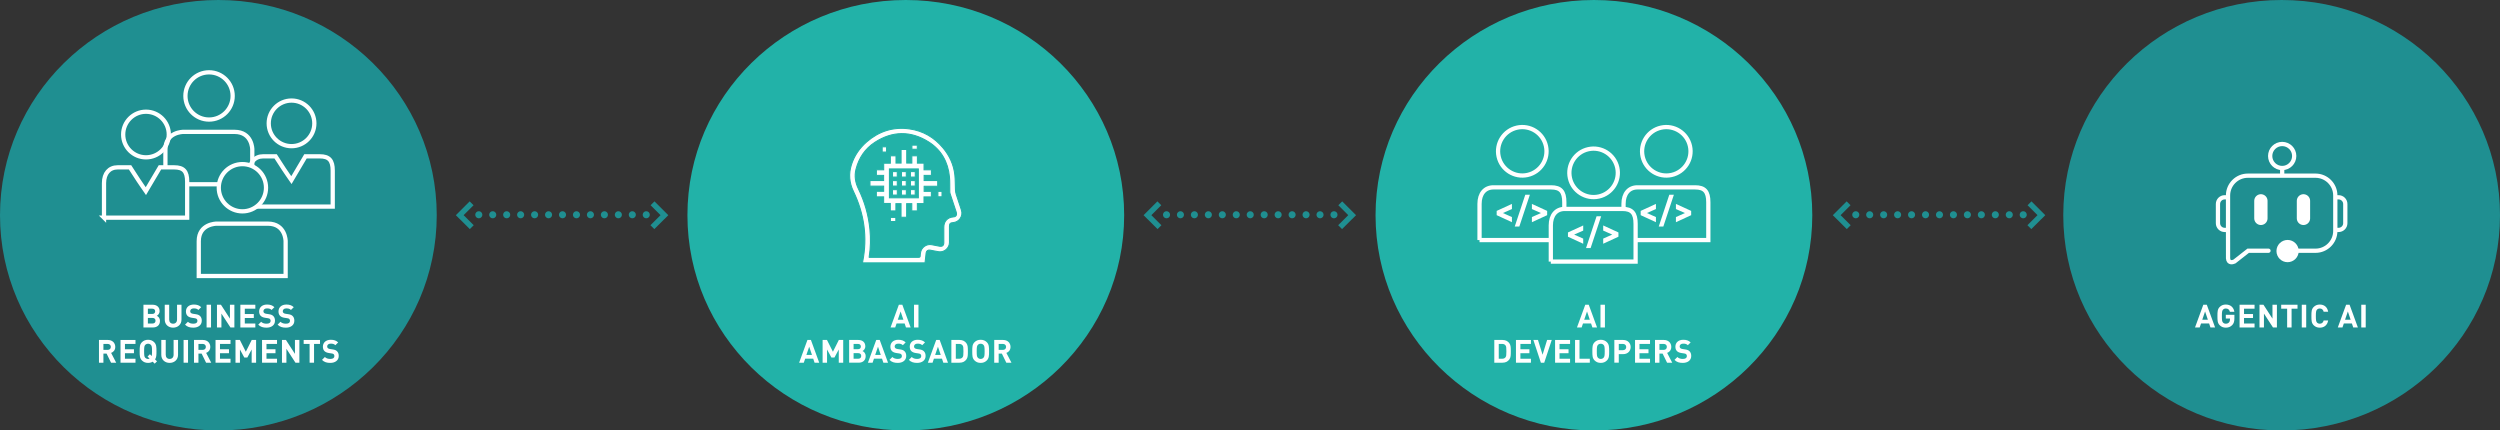<?xml version="1.0" encoding="UTF-8"?>
<svg id="uuid-ae45e1d6-8601-4905-8b7a-744e9c24fffe" data-name="Ebene 2" xmlns="http://www.w3.org/2000/svg" width="2347.99" height="404.29" xmlns:xlink="http://www.w3.org/1999/xlink" viewBox="0 0 2347.99 404.29">
  <rect x="0" y="0" width="2347.99" height="404.29" fill="#333333" stroke="none"/>
  <defs>
    <clipPath id="uuid-fc0ff26b-eba8-4fc2-ac55-45b99ffe9b23">
      <rect width="2347.99" height="404.29" style="fill: none;"/>
    </clipPath>
    <clipPath id="uuid-b9ebad16-ccaa-4e5d-9214-5cf0bda4c67a">
      <rect width="2347.99" height="404.29" style="fill: none;"/>
    </clipPath>
    <clipPath id="uuid-029c238f-e853-4396-83db-7885d3f49f0b">
      <rect width="2347.99" height="404.29" style="fill: none;"/>
    </clipPath>
    <clipPath id="uuid-9e3bb68f-ecf2-40ea-b9a8-0c6b4dd45a55">
      <rect width="2347.99" height="404.29" style="fill: none;"/>
    </clipPath>
    <clipPath id="uuid-22ee1586-dc87-4957-a822-8f2877318e51">
      <rect width="2347.99" height="404.29" style="fill: none;"/>
    </clipPath>
    <clipPath id="uuid-9bfa8bad-df6d-447d-96ef-2b8351a1c80c">
      <rect width="2347.99" height="404.29" style="fill: none;"/>
    </clipPath>
    <clipPath id="uuid-443a64bf-799c-4f6c-a8bd-81fecdad8d08">
      <rect width="2347.99" height="404.29" style="fill: none;"/>
    </clipPath>
    <clipPath id="uuid-2a8451e0-c284-4da8-afd2-6c43fc2fee17">
      <rect width="2347.99" height="404.29" style="fill: none;"/>
    </clipPath>
    <clipPath id="uuid-0d99f1e2-9555-41d0-9c39-91d663100052">
      <rect width="2347.99" height="404.29" style="fill: none;"/>
    </clipPath>
  </defs>
  <g id="uuid-070adace-28af-4c48-9399-8d60ca3a225f" data-name="Ebene 1">
    <g style="clip-path: url(#uuid-fc0ff26b-eba8-4fc2-ac55-45b99ffe9b23);">
      <path d="M205.09,404.29c113.27,0,205.09-90.5,205.09-202.15S318.35,0,205.09,0,0,90.5,0,202.14s91.82,202.15,205.09,202.15" style="fill: #1f8f91;"/>
    </g>
    <g>
      <path d="M143.27,286.2c4.2,0,6.63,2.37,6.63,6,0,2.37-1.56,3.87-2.64,4.41,1.32.6,2.97,1.95,2.97,4.8,0,3.99-2.76,6.15-6.57,6.15h-8.94v-21.36h8.55ZM138.89,289.92v4.95h4.11c1.77,0,2.73-.99,2.73-2.49s-.96-2.46-2.73-2.46h-4.11ZM138.89,298.59v5.25h4.38c1.86,0,2.79-1.14,2.79-2.64s-.93-2.61-2.79-2.61h-4.38Z" style="fill: #fff;"/>
      <path d="M170.45,300.24c0,4.53-3.48,7.5-7.89,7.5s-7.83-2.97-7.83-7.5v-14.04h4.17v13.89c0,2.43,1.41,3.93,3.66,3.93s3.72-1.5,3.72-3.93v-13.89h4.17v14.04Z" style="fill: #fff;"/>
      <path d="M188.96,288.51l-2.64,2.61c-1.14-1.14-2.43-1.47-4.38-1.47-2.22,0-3.3,1.23-3.3,2.7,0,.57.18,1.11.63,1.53.42.39,1.05.69,1.95.81l2.55.39c1.95.27,3.15.78,4.08,1.68,1.14,1.08,1.65,2.58,1.65,4.5,0,4.14-3.42,6.48-7.92,6.48-3.24,0-5.7-.69-7.8-2.82l2.7-2.7c1.35,1.35,3.18,1.8,5.13,1.8,2.49,0,3.81-.96,3.81-2.67,0-.72-.21-1.32-.66-1.77-.42-.39-.9-.57-1.92-.72l-2.55-.39c-1.8-.27-3.18-.84-4.14-1.77-1.02-.99-1.53-2.4-1.53-4.2,0-3.81,2.82-6.48,7.44-6.48,2.94,0,5.07.72,6.9,2.49Z" style="fill: #fff;"/>
      <path d="M198.2,307.56h-4.17v-21.36h4.17v21.36Z" style="fill: #fff;"/>
      <path d="M220.13,307.56h-3.69l-8.49-13.05v13.05h-4.17v-21.36h3.72l8.46,13.05v-13.05h4.17v21.36Z" style="fill: #fff;"/>
      <path d="M239.81,289.92h-9.9v5.01h8.46v3.72h-8.46v5.19h9.9v3.72h-14.07v-21.36h14.07v3.72Z" style="fill: #fff;"/>
      <path d="M257.72,288.51l-2.64,2.61c-1.14-1.14-2.43-1.47-4.38-1.47-2.22,0-3.3,1.23-3.3,2.7,0,.57.18,1.11.63,1.53.42.39,1.05.69,1.95.81l2.55.39c1.95.27,3.15.78,4.08,1.68,1.14,1.08,1.65,2.58,1.65,4.5,0,4.14-3.42,6.48-7.92,6.48-3.24,0-5.7-.69-7.8-2.82l2.7-2.7c1.35,1.35,3.18,1.8,5.13,1.8,2.49,0,3.81-.96,3.81-2.67,0-.72-.21-1.32-.66-1.77-.42-.39-.9-.57-1.92-.72l-2.55-.39c-1.8-.27-3.18-.84-4.14-1.77-1.02-.99-1.53-2.4-1.53-4.2,0-3.81,2.82-6.48,7.44-6.48,2.94,0,5.07.72,6.9,2.49Z" style="fill: #fff;"/>
      <path d="M275.9,288.51l-2.64,2.61c-1.14-1.14-2.43-1.47-4.38-1.47-2.22,0-3.3,1.23-3.3,2.7,0,.57.18,1.11.63,1.53.42.39,1.05.69,1.95.81l2.55.39c1.95.27,3.15.78,4.08,1.68,1.14,1.08,1.65,2.58,1.65,4.5,0,4.14-3.42,6.48-7.92,6.48-3.24,0-5.7-.69-7.8-2.82l2.7-2.7c1.35,1.35,3.18,1.8,5.13,1.8,2.49,0,3.81-.96,3.81-2.67,0-.72-.21-1.32-.66-1.77-.42-.39-.9-.57-1.92-.72l-2.55-.39c-1.8-.27-3.18-.84-4.14-1.77-1.02-.99-1.53-2.4-1.53-4.2,0-3.81,2.82-6.48,7.44-6.48,2.94,0,5.07.72,6.9,2.49Z" style="fill: #fff;"/>
    </g>
    <g>
      <path d="M101.33,319.29c4.38,0,6.93,2.97,6.93,6.54,0,3-1.83,4.89-3.9,5.61l4.77,9.21h-4.83l-4.17-8.52h-3v8.52h-4.17v-21.36h8.37ZM97.13,323.01v5.61h3.96c1.83,0,3-1.14,3-2.82s-1.17-2.79-3-2.79h-3.96Z" style="fill: #fff;"/>
      <path d="M127.25,323.01h-9.9v5.01h8.46v3.72h-8.46v5.19h9.9v3.72h-14.07v-21.36h14.07v3.72Z" style="fill: #fff;"/>
      <path d="M144.77,321.36c2.13,2.13,2.19,4.53,2.19,8.61,0,3.42-.06,5.67-1.32,7.56l1.83,1.83-2.19,2.19-1.89-1.86c-1.2.75-2.61,1.14-4.32,1.14-2.46,0-4.26-.81-5.73-2.25-2.13-2.13-2.16-4.53-2.16-8.61s.03-6.48,2.16-8.61c1.47-1.44,3.27-2.25,5.73-2.25s4.26.81,5.7,2.25ZM136.37,323.97c-.78.9-1.02,1.92-1.02,6s.24,5.07,1.02,5.97c.63.69,1.56,1.17,2.7,1.17.51,0,1.02-.12,1.44-.3l-1.92-1.92,2.19-2.22,1.71,1.74c.21-.87.3-2.19.3-4.44,0-4.08-.24-5.1-1.05-6-.6-.69-1.53-1.14-2.67-1.14s-2.07.45-2.7,1.14Z" style="fill: #fff;"/>
      <path d="M167.21,333.33c0,4.53-3.48,7.5-7.89,7.5s-7.83-2.97-7.83-7.5v-14.04h4.17v13.89c0,2.43,1.41,3.93,3.66,3.93s3.72-1.5,3.72-3.93v-13.89h4.17v14.04Z" style="fill: #fff;"/>
      <path d="M176.6,340.65h-4.17v-21.36h4.17v21.36Z" style="fill: #fff;"/>
      <path d="M190.58,319.29c4.38,0,6.93,2.97,6.93,6.54,0,3-1.83,4.89-3.9,5.61l4.77,9.21h-4.83l-4.17-8.52h-3v8.52h-4.17v-21.36h8.37ZM186.38,323.01v5.61h3.96c1.83,0,3-1.14,3-2.82s-1.17-2.79-3-2.79h-3.96Z" style="fill: #fff;"/>
      <path d="M216.5,323.01h-9.9v5.01h8.46v3.72h-8.46v5.19h9.9v3.72h-14.07v-21.36h14.07v3.72Z" style="fill: #fff;"/>
      <path d="M240.53,340.65h-4.17v-12.42l-4.08,7.59h-2.82l-4.11-7.59v12.42h-4.17v-21.36h4.11l5.58,11.07,5.55-11.07h4.11v21.36Z" style="fill: #fff;"/>
      <path d="M260.18,323.01h-9.9v5.01h8.46v3.72h-8.46v5.19h9.9v3.72h-14.07v-21.36h14.07v3.72Z" style="fill: #fff;"/>
      <path d="M281.18,340.65h-3.69l-8.49-13.05v13.05h-4.17v-21.36h3.72l8.46,13.05v-13.05h4.17v21.36Z" style="fill: #fff;"/>
      <path d="M300.53,323.01h-5.58v17.64h-4.17v-17.64h-5.58v-3.72h15.33v3.72Z" style="fill: #fff;"/>
      <path d="M317.6,321.6l-2.64,2.61c-1.14-1.14-2.43-1.47-4.38-1.47-2.22,0-3.3,1.23-3.3,2.7,0,.57.18,1.11.63,1.53.42.39,1.05.69,1.95.81l2.55.39c1.95.27,3.15.78,4.08,1.68,1.14,1.08,1.65,2.58,1.65,4.5,0,4.14-3.42,6.48-7.92,6.48-3.24,0-5.7-.69-7.8-2.82l2.7-2.7c1.35,1.35,3.18,1.8,5.13,1.8,2.49,0,3.81-.96,3.81-2.67,0-.72-.21-1.32-.66-1.77-.42-.39-.9-.57-1.92-.72l-2.55-.39c-1.8-.27-3.18-.84-4.14-1.77-1.02-.99-1.53-2.4-1.53-4.2,0-3.81,2.82-6.48,7.44-6.48,2.94,0,5.07.72,6.9,2.49Z" style="fill: #fff;"/>
    </g>
    <g style="clip-path: url(#uuid-b9ebad16-ccaa-4e5d-9214-5cf0bda4c67a);">
      <path d="M234.38,194.06h78.11v-33.84c0-9.64-3.41-13.4-12.16-13.4h-13.42l-13.22,22.34-3.3-4.77c-.06-.09-5.75-8.32-11.56-17.57h-11.64c-7.9,0-12.8,5.67-12.8,14.81v32.43Z" style="fill: none; stroke: #fff; stroke-miterlimit: 10; stroke-width: 4px;"/>
      <path d="M273.81,137.28c11.83,0,21.42-9.59,21.42-21.42s-9.59-21.42-21.42-21.42-21.42,9.59-21.42,21.42,9.59,21.42,21.42,21.42Z" style="fill: none; stroke: #fff; stroke-width: 4px;"/>
      <path d="M196.34,112.29c12.25,0,22.18-9.93,22.18-22.19s-9.93-22.18-22.18-22.18-22.19,9.93-22.19,22.18,9.93,22.19,22.19,22.19Z" style="fill: none; stroke: #fff; stroke-width: 4px;"/>
      <path d="M236.94,173.04v-32.74s0-16.45-16.71-16.45h-48.16s-16.71,0-16.71,16.45v32.74h81.58Z" style="fill: none; stroke: #fff; stroke-width: 4px;"/>
      <path d="M227.66,198.5c12.25,0,22.18-9.93,22.18-22.19s-9.93-22.18-22.18-22.18-22.19,9.93-22.19,22.18,9.93,22.19,22.19,22.19" style="fill: #1f8f91;"/>
      <path d="M227.66,198.5c12.25,0,22.18-9.93,22.18-22.19s-9.93-22.18-22.18-22.18-22.19,9.93-22.19,22.18,9.93,22.19,22.19,22.19Z" style="fill: none; stroke: #fff; stroke-width: 4px;"/>
      <path d="M268.26,259.24v-32.74s0-16.45-16.71-16.45h-48.16s-16.71,0-16.71,16.45v32.74h81.58Z" style="fill: none; stroke: #fff; stroke-width: 4px;"/>
      <path d="M97.68,204.41h78.11v-33.84c0-9.64-3.41-13.4-12.16-13.4h-13.42l-13.22,22.34-3.3-4.77c-.06-.09-5.75-8.32-11.56-17.57h-11.64c-7.9,0-12.81,5.67-12.81,14.81v32.43Z" style="fill: #1f8f91;"/>
      <path d="M97.68,204.41h78.11v-33.84c0-9.64-3.41-13.4-12.16-13.4h-13.42l-13.22,22.34-3.3-4.77c-.06-.09-5.75-8.32-11.56-17.57h-11.64c-7.9,0-12.81,5.67-12.81,14.81v32.43Z" style="fill: none; stroke: #fff; stroke-miterlimit: 10; stroke-width: 4px;"/>
      <path d="M137.11,147.77c11.83,0,21.42-9.59,21.42-21.42s-9.59-21.42-21.42-21.42-21.42,9.59-21.42,21.42,9.59,21.42,21.42,21.42Z" style="fill: none; stroke: #fff; stroke-width: 4px;"/>
      <path d="M850.72,404.29c113.27,0,205.09-90.5,205.09-202.15S963.99,0,850.72,0s-205.09,90.5-205.09,202.14,91.82,202.15,205.09,202.15" style="fill: #22b2a8;"/>
    </g>
    <g>
      <path d="M855.27,307.56h-4.38l-1.26-3.78h-7.56l-1.29,3.78h-4.38l7.8-21.36h3.27l7.8,21.36ZM843.21,300.27h5.25l-2.61-7.74-2.64,7.74Z" style="fill: #fff;"/>
      <path d="M862.62,307.56h-4.17v-21.36h4.17v21.36Z" style="fill: #fff;"/>
    </g>
    <g>
      <path d="M769.41,340.65h-4.38l-1.26-3.78h-7.56l-1.29,3.78h-4.38l7.8-21.36h3.27l7.8,21.36ZM757.35,333.36h5.25l-2.61-7.74-2.64,7.74Z" style="fill: #fff;"/>
      <path d="M791.94,340.65h-4.17v-12.42l-4.08,7.59h-2.82l-4.11-7.59v12.42h-4.17v-21.36h4.11l5.58,11.07,5.55-11.07h4.11v21.36Z" style="fill: #fff;"/>
      <path d="M806.07,319.29c4.2,0,6.63,2.37,6.63,6,0,2.37-1.56,3.87-2.64,4.41,1.32.6,2.97,1.95,2.97,4.8,0,3.99-2.76,6.15-6.57,6.15h-8.94v-21.36h8.55ZM801.69,323.01v4.95h4.11c1.77,0,2.73-.99,2.73-2.49s-.96-2.46-2.73-2.46h-4.11ZM801.69,331.68v5.25h4.38c1.86,0,2.79-1.14,2.79-2.64s-.93-2.61-2.79-2.61h-4.38Z" style="fill: #fff;"/>
      <path d="M834.03,340.65h-4.38l-1.26-3.78h-7.56l-1.29,3.78h-4.38l7.8-21.36h3.27l7.8,21.36ZM821.97,333.36h5.25l-2.61-7.74-2.64,7.74Z" style="fill: #fff;"/>
      <path d="M850.59,321.6l-2.64,2.61c-1.14-1.14-2.43-1.47-4.38-1.47-2.22,0-3.3,1.23-3.3,2.7,0,.57.18,1.11.63,1.53.42.39,1.05.69,1.95.81l2.55.39c1.95.27,3.15.78,4.08,1.68,1.14,1.08,1.65,2.58,1.65,4.5,0,4.14-3.42,6.48-7.92,6.48-3.24,0-5.7-.69-7.8-2.82l2.7-2.7c1.35,1.35,3.18,1.8,5.13,1.8,2.49,0,3.81-.96,3.81-2.67,0-.72-.21-1.32-.66-1.77-.42-.39-.9-.57-1.92-.72l-2.55-.39c-1.8-.27-3.18-.84-4.14-1.77-1.02-.99-1.53-2.4-1.53-4.2,0-3.81,2.82-6.48,7.44-6.48,2.94,0,5.07.72,6.9,2.49Z" style="fill: #fff;"/>
      <path d="M868.77,321.6l-2.64,2.61c-1.14-1.14-2.43-1.47-4.38-1.47-2.22,0-3.3,1.23-3.3,2.7,0,.57.18,1.11.63,1.53.42.39,1.05.69,1.95.81l2.55.39c1.95.27,3.15.78,4.08,1.68,1.14,1.08,1.65,2.58,1.65,4.5,0,4.14-3.42,6.48-7.92,6.48-3.24,0-5.7-.69-7.8-2.82l2.7-2.7c1.35,1.35,3.18,1.8,5.13,1.8,2.49,0,3.81-.96,3.81-2.67,0-.72-.21-1.32-.66-1.77-.42-.39-.9-.57-1.92-.72l-2.55-.39c-1.8-.27-3.18-.84-4.14-1.77-1.02-.99-1.53-2.4-1.53-4.2,0-3.81,2.82-6.48,7.44-6.48,2.94,0,5.07.72,6.9,2.49Z" style="fill: #fff;"/>
      <path d="M890.34,340.65h-4.38l-1.26-3.78h-7.56l-1.29,3.78h-4.38l7.8-21.36h3.27l7.8,21.36ZM878.28,333.36h5.25l-2.61-7.74-2.64,7.74Z" style="fill: #fff;"/>
      <path d="M901.23,319.29c2.91,0,4.98,1.08,6.45,3.12,1.32,1.83,1.35,4.02,1.35,7.56s-.03,5.73-1.35,7.56c-1.47,2.04-3.54,3.12-6.45,3.12h-7.71v-21.36h7.71ZM897.69,323.01v13.92h3.18c1.41,0,2.43-.45,3.12-1.32.78-.93.87-2.25.87-5.64s-.09-4.71-.87-5.64c-.69-.87-1.71-1.32-3.12-1.32h-3.18Z" style="fill: #fff;"/>
      <path d="M926.76,321.36c2.13,2.1,2.16,4.53,2.16,8.61s-.03,6.51-2.16,8.61c-1.47,1.44-3.27,2.25-5.73,2.25s-4.26-.81-5.73-2.25c-2.13-2.13-2.16-4.53-2.16-8.61s.03-6.48,2.16-8.61c1.47-1.44,3.27-2.25,5.73-2.25s4.26.81,5.73,2.25ZM918.36,323.97c-.81.9-1.05,1.92-1.05,6s.24,5.07,1.05,5.97c.6.69,1.53,1.17,2.67,1.17s2.07-.48,2.67-1.17c.81-.9,1.05-1.89,1.05-5.97s-.24-5.1-1.05-6c-.6-.69-1.53-1.14-2.67-1.14s-2.07.45-2.67,1.14Z" style="fill: #fff;"/>
      <path d="M942.15,319.29c4.38,0,6.93,2.97,6.93,6.54,0,3-1.83,4.89-3.9,5.61l4.77,9.21h-4.83l-4.17-8.52h-3v8.52h-4.17v-21.36h8.37ZM937.95,323.01v5.61h3.96c1.83,0,3-1.14,3-2.82s-1.17-2.79-3-2.79h-3.96Z" style="fill: #fff;"/>
    </g>
    <line x1="593.86" y1="201.7" x2="456.24" y2="201.7" style="fill: none; stroke: #1f8f91; stroke-dasharray: 0 13.11; stroke-linecap: round; stroke-linejoin: round; stroke-width: 6.62px;"/>
    <path d="M449.69,201.7h0M606.96,201.7h0" style="fill: none; stroke: #1f8f91; stroke-linecap: round; stroke-linejoin: round; stroke-width: 6.62px;"/>
    <polygon points="435.44 202.08 444.76 192.76 441.12 189.12 428.13 202.11 431.77 205.75 431.8 205.72 441.26 215.17 444.9 211.53 435.44 202.08" style="fill: #1f8f91;"/>
    <polygon points="620.37 202.08 611.05 192.76 614.69 189.12 627.68 202.11 624.05 205.75 624.01 205.72 614.55 215.17 610.91 211.53 620.37 202.08" style="fill: #1f8f91;"/>
    <g style="clip-path: url(#uuid-029c238f-e853-4396-83db-7885d3f49f0b);">
      <path d="M1497,404.29c113.27,0,205.09-90.5,205.09-202.15S1610.27,0,1497,0s-205.09,90.5-205.09,202.14,91.82,202.15,205.09,202.15" style="fill: #22b2a8;"/>
    </g>
    <g>
      <path d="M1499.95,307.56h-4.38l-1.26-3.78h-7.56l-1.29,3.78h-4.38l7.8-21.36h3.27l7.8,21.36ZM1487.89,300.27h5.25l-2.61-7.74-2.64,7.74Z" style="fill: #fff;"/>
      <path d="M1507.34,307.56h-4.17v-21.36h4.17v21.36Z" style="fill: #fff;"/>
    </g>
    <g>
      <path d="M1411.15,319.29c2.91,0,4.98,1.08,6.45,3.12,1.32,1.83,1.35,4.02,1.35,7.56s-.03,5.73-1.35,7.56c-1.47,2.04-3.54,3.12-6.45,3.12h-7.71v-21.36h7.71ZM1407.62,323.01v13.92h3.18c1.41,0,2.43-.45,3.12-1.32.78-.93.87-2.25.87-5.64s-.09-4.71-.87-5.64c-.69-.87-1.71-1.32-3.12-1.32h-3.18Z" style="fill: #fff;"/>
      <path d="M1437.85,323.01h-9.9v5.01h8.46v3.72h-8.46v5.19h9.9v3.72h-14.07v-21.36h14.07v3.72Z" style="fill: #fff;"/>
      <path d="M1450.34,340.65h-3.15l-7.05-21.36h4.32l4.32,13.89,4.26-13.89h4.35l-7.05,21.36Z" style="fill: #fff;"/>
      <path d="M1474.6,323.01h-9.9v5.01h8.46v3.72h-8.46v5.19h9.9v3.72h-14.07v-21.36h14.07v3.72Z" style="fill: #fff;"/>
      <path d="M1483.46,336.93h9.69v3.72h-13.86v-21.36h4.17v17.64Z" style="fill: #fff;"/>
      <path d="M1509.16,321.36c2.13,2.1,2.16,4.53,2.16,8.61s-.03,6.51-2.16,8.61c-1.47,1.44-3.27,2.25-5.73,2.25s-4.26-.81-5.73-2.25c-2.13-2.13-2.16-4.53-2.16-8.61s.03-6.48,2.16-8.61c1.47-1.44,3.27-2.25,5.73-2.25s4.26.81,5.73,2.25ZM1500.76,323.97c-.81.9-1.05,1.92-1.05,6s.24,5.07,1.05,5.97c.6.69,1.53,1.17,2.67,1.17s2.07-.48,2.67-1.17c.81-.9,1.05-1.89,1.05-5.97s-.24-5.1-1.05-6c-.6-.69-1.53-1.14-2.67-1.14s-2.07.45-2.67,1.14Z" style="fill: #fff;"/>
      <path d="M1524.46,319.29c4.44,0,7.05,3.03,7.05,6.66s-2.61,6.66-7.05,6.66h-4.11v8.04h-4.17v-21.36h8.28ZM1520.35,323.01v5.88h3.9c1.89,0,3.09-1.2,3.09-2.94s-1.2-2.94-3.09-2.94h-3.9Z" style="fill: #fff;"/>
      <path d="M1549.69,323.01h-9.9v5.01h8.46v3.72h-8.46v5.19h9.9v3.72h-14.07v-21.36h14.07v3.72Z" style="fill: #fff;"/>
      <path d="M1562.74,319.29c4.38,0,6.93,2.97,6.93,6.54,0,3-1.83,4.89-3.9,5.61l4.77,9.21h-4.83l-4.17-8.52h-3v8.52h-4.17v-21.36h8.37ZM1558.54,323.01v5.61h3.96c1.83,0,3-1.14,3-2.82s-1.17-2.79-3-2.79h-3.96Z" style="fill: #fff;"/>
      <path d="M1587.85,321.6l-2.64,2.61c-1.14-1.14-2.43-1.47-4.38-1.47-2.22,0-3.3,1.23-3.3,2.7,0,.57.18,1.11.63,1.53.42.39,1.05.69,1.95.81l2.55.39c1.95.27,3.15.78,4.08,1.68,1.14,1.08,1.65,2.58,1.65,4.5,0,4.14-3.42,6.48-7.92,6.48-3.24,0-5.7-.69-7.8-2.82l2.7-2.7c1.35,1.35,3.18,1.8,5.13,1.8,2.49,0,3.81-.96,3.81-2.67,0-.72-.21-1.32-.66-1.77-.42-.39-.9-.57-1.92-.72l-2.55-.39c-1.8-.27-3.18-.84-4.14-1.77-1.02-.99-1.53-2.4-1.53-4.2,0-3.81,2.82-6.48,7.44-6.48,2.94,0,5.07.72,6.9,2.49Z" style="fill: #fff;"/>
    </g>
    <line x1="1239.76" y1="201.7" x2="1102.14" y2="201.7" style="fill: none; stroke: #1f8f91; stroke-dasharray: 0 13.11; stroke-linecap: round; stroke-linejoin: round; stroke-width: 6.62px;"/>
    <path d="M1095.59,201.7h0M1252.86,201.7h0" style="fill: none; stroke: #1f8f91; stroke-linecap: round; stroke-linejoin: round; stroke-width: 6.62px;"/>
    <polygon points="1081.34 202.08 1090.66 192.76 1087.02 189.12 1074.03 202.11 1077.66 205.75 1077.7 205.72 1087.16 215.17 1090.8 211.53 1081.34 202.08" style="fill: #1f8f91;"/>
    <polygon points="1266.27 202.08 1256.95 192.76 1260.59 189.12 1273.58 202.11 1269.94 205.75 1269.91 205.72 1260.45 215.17 1256.81 211.53 1266.27 202.08" style="fill: #1f8f91;"/>
    <g style="clip-path: url(#uuid-9e3bb68f-ecf2-40ea-b9a8-0c6b4dd45a55);">
      <path d="M1524.81,225.45h79.64v-35.45c0-10.1-3.48-14.03-12.4-14.03h-54.18c-8.05,0-13.05,5.94-13.05,15.51v33.97Z" style="fill: #22b2a8;"/>
      <path d="M1524.81,225.45h79.64v-35.45c0-10.1-3.48-14.03-12.4-14.03h-54.18c-8.05,0-13.05,5.94-13.05,15.51v33.97Z" style="fill: none; stroke: #fff; stroke-miterlimit: 10; stroke-width: 4px;"/>
      <circle cx="1564.99" cy="142.09" r="22.76" transform="translate(6.7 344.83) rotate(-12.6)" style="fill: none; stroke: #fff; stroke-width: 4px;"/>
    </g>
    <g>
      <path d="M1555.24,196.34l-8.5,3.74,8.5,3.78v4.83l-14.32-6.6v-4.02l14.32-6.56v4.83Z" style="fill: #fff;"/>
      <path d="M1562.19,212.78h-4.3l9.91-29.88h4.3l-9.91,29.88Z" style="fill: #fff;"/>
      <path d="M1588.34,198.07v4.02l-14.32,6.6v-4.83l8.5-3.78-8.5-3.74v-4.83l14.32,6.56Z" style="fill: #fff;"/>
    </g>
    <g style="clip-path: url(#uuid-22ee1586-dc87-4957-a822-8f2877318e51);">
      <path d="M1389.56,225.45h79.64v-35.45c0-10.1-3.48-14.03-12.4-14.03h-54.18c-8.05,0-13.05,5.94-13.05,15.51v33.97Z" style="fill: none; stroke: #fff; stroke-miterlimit: 10; stroke-width: 4px;"/>
      <circle cx="1429.73" cy="142.09" r="22.76" transform="translate(3.44 315.32) rotate(-12.6)" style="fill: none; stroke: #fff; stroke-width: 4px;"/>
    </g>
    <g>
      <path d="M1419.99,196.34l-8.5,3.74,8.5,3.78v4.83l-14.32-6.6v-4.02l14.32-6.56v4.83Z" style="fill: #fff;"/>
      <path d="M1426.94,212.78h-4.3l9.91-29.88h4.3l-9.91,29.88Z" style="fill: #fff;"/>
      <path d="M1453.08,198.07v4.02l-14.32,6.6v-4.83l8.5-3.78-8.5-3.74v-4.83l14.32,6.56Z" style="fill: #fff;"/>
    </g>
    <g style="clip-path: url(#uuid-9bfa8bad-df6d-447d-96ef-2b8351a1c80c);">
      <path d="M1456.51,245.69h79.64v-35.45c0-10.1-3.48-14.03-12.4-14.03h-54.18c-8.05,0-13.05,5.94-13.05,15.51v33.97Z" style="fill: #22b2a8;"/>
      <path d="M1456.51,245.69h79.64v-35.45c0-10.1-3.48-14.03-12.4-14.03h-54.18c-8.05,0-13.05,5.94-13.05,15.51v33.97Z" style="fill: none; stroke: #fff; stroke-miterlimit: 10; stroke-width: 4px;"/>
      <circle cx="1496.69" cy="162.32" r="22.76" transform="translate(.64 330.42) rotate(-12.6)" style="fill: none; stroke: #fff; stroke-width: 4px;"/>
    </g>
    <g>
      <path d="M1486.94,216.58l-8.5,3.74,8.5,3.78v4.83l-14.32-6.6v-4.02l14.32-6.56v4.83Z" style="fill: #fff;"/>
      <path d="M1493.89,233.01h-4.3l9.91-29.88h4.3l-9.91,29.88Z" style="fill: #fff;"/>
      <path d="M1520.03,218.3v4.02l-14.32,6.6v-4.83l8.5-3.78-8.5-3.74v-4.83l14.32,6.56Z" style="fill: #fff;"/>
    </g>
    <g style="clip-path: url(#uuid-443a64bf-799c-4f6c-a8bd-81fecdad8d08);">
      <path d="M2142.9,404.29c113.27,0,205.09-90.5,205.09-202.15S2256.17,0,2142.9,0s-205.09,90.5-205.09,202.14,91.82,202.15,205.09,202.15" style="fill: #1f8f91;"/>
    </g>
    <g>
      <path d="M2080.42,307.56h-4.38l-1.26-3.78h-7.56l-1.29,3.78h-4.38l7.8-21.36h3.27l7.8,21.36ZM2068.36,300.27h5.25l-2.61-7.74-2.64,7.74Z" style="fill: #fff;"/>
      <path d="M2098.51,292.86h-4.2c-.48-2.04-1.71-3.12-3.84-3.12-1.14,0-2.04.45-2.64,1.14-.81.9-1.05,1.92-1.05,6s.24,5.13,1.05,6.03c.6.69,1.5,1.11,2.64,1.11,1.29,0,2.31-.45,2.97-1.2.69-.78.96-1.74.96-2.85v-.78h-3.93v-3.51h8.07v3.12c0,3.09-.54,4.92-2.04,6.51-1.71,1.77-3.75,2.43-6.03,2.43-2.43,0-4.23-.81-5.7-2.25-2.13-2.13-2.16-4.53-2.16-8.61s.03-6.48,2.16-8.61c1.47-1.44,3.27-2.25,5.7-2.25,4.98,0,7.5,3.24,8.04,6.84Z" style="fill: #fff;"/>
      <path d="M2117.47,289.92h-9.9v5.01h8.46v3.72h-8.46v5.19h9.9v3.72h-14.07v-21.36h14.07v3.72Z" style="fill: #fff;"/>
      <path d="M2138.47,307.56h-3.69l-8.49-13.05v13.05h-4.17v-21.36h3.72l8.46,13.05v-13.05h4.17v21.36Z" style="fill: #fff;"/>
      <path d="M2157.82,289.92h-5.58v17.64h-4.17v-17.64h-5.58v-3.72h15.33v3.72Z" style="fill: #fff;"/>
      <path d="M2165.98,307.56h-4.17v-21.36h4.17v21.36Z" style="fill: #fff;"/>
      <path d="M2186.59,292.77h-4.23c-.42-1.74-1.53-3.03-3.6-3.03-1.14,0-2.07.42-2.67,1.11-.78.9-1.05,1.95-1.05,6.03s.27,5.13,1.05,6.03c.6.69,1.53,1.11,2.67,1.11,2.07,0,3.18-1.29,3.6-3.03h4.23c-.75,4.47-3.84,6.75-7.83,6.75-2.46,0-4.26-.81-5.73-2.25-2.13-2.13-2.16-4.53-2.16-8.61s.03-6.48,2.16-8.61c1.47-1.44,3.27-2.25,5.73-2.25,3.99,0,7.08,2.28,7.83,6.75Z" style="fill: #fff;"/>
      <path d="M2214.52,307.56h-4.38l-1.26-3.78h-7.56l-1.29,3.78h-4.38l7.8-21.36h3.27l7.8,21.36ZM2202.46,300.27h5.25l-2.61-7.74-2.64,7.74Z" style="fill: #fff;"/>
      <path d="M2221.87,307.56h-4.17v-21.36h4.17v21.36Z" style="fill: #fff;"/>
    </g>
    <line x1="1887.1" y1="201.7" x2="1749.48" y2="201.7" style="fill: none; stroke: #1f8f91; stroke-dasharray: 0 13.11; stroke-linecap: round; stroke-linejoin: round; stroke-width: 6.62px;"/>
    <path d="M1742.93,201.7h0M1900.2,201.7h0" style="fill: none; stroke: #1f8f91; stroke-linecap: round; stroke-linejoin: round; stroke-width: 6.62px;"/>
    <polygon points="1728.68 202.08 1738 192.76 1734.36 189.12 1721.37 202.11 1725.01 205.75 1725.04 205.72 1734.5 215.17 1738.14 211.53 1728.68 202.08" style="fill: #1f8f91;"/>
    <polygon points="1913.61 202.08 1904.29 192.76 1907.93 189.12 1920.92 202.11 1917.29 205.75 1917.25 205.72 1907.79 215.17 1904.15 211.53 1913.61 202.08" style="fill: #1f8f91;"/>
    <g style="clip-path: url(#uuid-2a8451e0-c284-4da8-afd2-6c43fc2fee17);">
      <path d="M903.02,197.41c-1.65-5.03-3.38-10.04-4.98-15.08-.41-1.29-.61-2.68-.68-4.03-.22-4.62-.06-9.28-.55-13.87-1.01-9.61-4.9-18.1-11.06-25.48-8.26-9.9-18.75-16.09-31.57-17.89-15.23-2.14-28.65,2.15-40.22,12.2-6.73,5.85-11.64,13-14.35,21.53-2.7,8.49-2,16.83,1.85,24.83,4.96,10.31,8.38,21.08,9.92,32.41,1.53,11.18,1.07,22.31-1.1,33.38-.09.43-.14.87-.24,1.46h58.74c.25-2.15.49-4.26.73-6.37.11-.97.16-1.96.31-2.92.31-2.05,1.66-3.02,3.71-2.65,2.76.5,5.5,1.11,8.27,1.52,5.04.75,9.91-3.52,9.93-8.62.01-5.04,0-10.07,0-15.11,0-2.69.75-3.46,3.44-3.65,5.7-.4,9.61-6.2,7.83-11.65M895.28,203.74c-5.38.37-8.89,4.18-8.86,9.58.03,4.86.03,9.72,0,14.57-.02,2.77-1.41,3.85-4.15,3.32-2.4-.46-4.81-.93-7.21-1.4-4.98-.96-9.89,2.59-10.54,7.64-.12.93-.31,1.86-.29,2.79.03,1.22-.51,1.44-1.62,1.44-10.79-.04-21.57-.01-32.36-.01-4.59,0-9.17,0-13.85,0-.02-.33-.05-.46-.03-.59,1.33-8.54,1.51-17.13.66-25.72-1.31-13.28-4.89-25.95-10.77-37.94-2.88-5.87-3.93-12.05-2.31-18.43,2.71-10.66,8.58-19.36,17.78-25.33,16.55-10.74,33.64-10.86,50.3-.43,11.92,7.47,18.32,18.83,19.69,32.83.45,4.6.21,9.26.31,13.89.02.7.11,1.42.33,2.08,1.88,5.71,3.8,11.39,5.68,17.1.92,2.78-.1,4.44-2.76,4.62M880.87,184.83h3.86v-5.13h-3.86v5.13ZM867.96,174.92h12.73v-5.38h-12.75v-4.79h6.85v-5.26h-6.93v-6.26h-6.23v-6.88h-5.24v6.78h-4.78v-12.76h-5.33v12.79h-4.76v-6.81h-5.32v6.9h-6.25v6.21h-6.88v5.27h6.81v4.8h-12.82v5.3h12.85v4.78h-6.86v5.29h6.85v6.22h6.25v6.96h5.28v-6.81h4.81v12.76h5.29v-12.77h4.8v6.83h5.25v-6.88h6.23v-6.29h6.94v-5.24h-6.8v-4.74ZM862.49,185.79h-27.14v-27.13h27.14v27.13ZM842.74,169.62h-4.54v5.12h4.54v-5.12ZM842.76,178.15h-4.55v5.04h4.55v-5.04ZM851.26,178.12h-4.66v5.15c1.35,0,2.7.03,4.05-.03.21,0,.57-.43.58-.67.06-1.45.03-2.91.03-4.45M859.61,161.16h-4.56v5.12h4.56v-5.12ZM859.59,169.61h-4.51v5.14h4.51v-5.14ZM859.55,178.1h-4.47v5.12h4.47v-5.12ZM851.15,169.57h-4.5v5.2h4.5v-5.2ZM846.64,166.27h4.55v-5.1h-4.55v5.1ZM838.24,166.27h4.48v-5.1h-4.48v5.1ZM856.46,140.21h5.07v-3.88h-5.07v3.88ZM828.52,142.79h4.15v-4.91h-4.15v4.91ZM841.36,204.17h-5.11v3.91h5.11v-3.91Z" style="fill: #fff;"/>
      <path d="M903.02,197.41c-1.65-5.03-3.38-10.04-4.98-15.08-.41-1.29-.61-2.68-.68-4.03-.22-4.62-.06-9.28-.55-13.87-1.01-9.61-4.9-18.1-11.06-25.48-8.26-9.9-18.75-16.09-31.57-17.89-15.23-2.14-28.65,2.15-40.22,12.2-6.73,5.85-11.64,13-14.35,21.53-2.7,8.49-2,16.83,1.85,24.83,4.96,10.31,8.38,21.08,9.92,32.41,1.53,11.18,1.07,22.31-1.1,33.38-.09.43-.14.87-.24,1.46h58.74c.25-2.15.49-4.26.73-6.37.11-.97.16-1.96.31-2.92.31-2.05,1.66-3.02,3.71-2.65,2.76.5,5.5,1.11,8.27,1.52,5.04.75,9.91-3.52,9.93-8.62.01-5.04,0-10.07,0-15.11,0-2.69.75-3.46,3.44-3.65,5.7-.4,9.61-6.2,7.83-11.65ZM895.28,203.74c-5.38.37-8.89,4.18-8.86,9.58.03,4.86.03,9.72,0,14.57-.02,2.77-1.41,3.85-4.15,3.32-2.4-.46-4.81-.93-7.21-1.4-4.98-.96-9.89,2.59-10.54,7.64-.12.93-.31,1.86-.29,2.79.03,1.22-.51,1.44-1.62,1.44-10.79-.04-21.57-.01-32.36-.01-4.59,0-9.17,0-13.85,0-.02-.33-.05-.46-.03-.59,1.33-8.54,1.51-17.13.66-25.72-1.31-13.28-4.89-25.95-10.77-37.94-2.88-5.87-3.93-12.05-2.31-18.43,2.71-10.66,8.58-19.36,17.78-25.33,16.55-10.74,33.64-10.86,50.3-.43,11.92,7.47,18.32,18.83,19.69,32.83.45,4.6.21,9.26.31,13.89.02.7.11,1.42.33,2.08,1.88,5.71,3.8,11.39,5.68,17.1.92,2.78-.1,4.44-2.76,4.62ZM880.87,184.83h3.86v-5.13h-3.86v5.13ZM867.96,174.92h12.73v-5.38h-12.75v-4.79h6.85v-5.26h-6.93v-6.26h-6.23v-6.88h-5.24v6.78h-4.78v-12.76h-5.33v12.79h-4.76v-6.81h-5.32v6.9h-6.25v6.21h-6.88v5.27h6.81v4.8h-12.82v5.3h12.85v4.78h-6.86v5.29h6.85v6.22h6.25v6.96h5.28v-6.81h4.81v12.76h5.29v-12.77h4.8v6.83h5.25v-6.88h6.23v-6.29h6.94v-5.24h-6.8v-4.74ZM862.49,185.79h-27.14v-27.13h27.14v27.13ZM842.74,169.62h-4.54v5.12h4.54v-5.12ZM842.76,178.15h-4.55v5.04h4.55v-5.04ZM851.26,178.12h-4.66v5.15c1.35,0,2.7.03,4.05-.03.21,0,.57-.43.58-.67.06-1.45.03-2.91.03-4.45ZM859.61,161.16h-4.56v5.12h4.56v-5.12ZM859.59,169.61h-4.51v5.14h4.51v-5.14ZM859.55,178.1h-4.47v5.12h4.47v-5.12ZM851.15,169.57h-4.5v5.2h4.5v-5.2ZM846.64,166.27h4.55v-5.1h-4.55v5.1ZM838.24,166.27h4.48v-5.1h-4.48v5.1ZM856.46,140.21h5.07v-3.88h-5.07v3.88ZM828.52,142.79h4.15v-4.91h-4.15v4.91ZM841.36,204.17h-5.11v3.91h5.11v-3.91Z" style="fill: none; stroke: #22b2a8;"/>
      <path d="M2158.94,235.8c0,5.77-4.68,10.45-10.45,10.45s-10.45-4.68-10.45-10.45,4.68-10.45,10.45-10.45,10.45,4.68,10.45,10.45" style="fill: #fff;"/>
    </g>
    <path d="M2163.4,188.64v16.45M2123.42,188.64v16.45" style="fill: none; stroke: #fff; stroke-linecap: round; stroke-miterlimit: 10; stroke-width: 12.5px;"/>
    <g style="clip-path: url(#uuid-0d99f1e2-9555-41d0-9c39-91d663100052);">
      <path d="M2143.42,157.8v7.1M2143.42,135.23c-6.23,0-11.29,5.05-11.29,11.29s5.05,11.29,11.29,11.29,11.29-5.05,11.29-11.29-5.05-11.29-11.29-11.29ZM2193.42,215.94h2.99c3.46,0,6.29-2.83,6.29-6.29v-18.06c0-3.46-2.83-6.29-6.29-6.29h-2.99M2092.38,185.3h-2.99c-3.46,0-6.29,2.83-6.29,6.29v18.06c0,3.46,2.83,6.29,6.29,6.29h2.99M2130.54,235.48h-19.06l-12.9,10.13c-1.29.54-5.59,2.14-6-3.01-.03-.35-.03-25.33-.03-25.68v-33.35c0-10.21,8.35-18.57,18.57-18.57h63.61c10.21,0,18.57,8.35,18.57,18.57v33.35c0,10.21-8.35,18.57-18.57,18.57h-25.3" style="fill: none; stroke: #fff; stroke-linecap: round; stroke-miterlimit: 10; stroke-width: 4px;"/>
    </g>
  </g>
</svg>